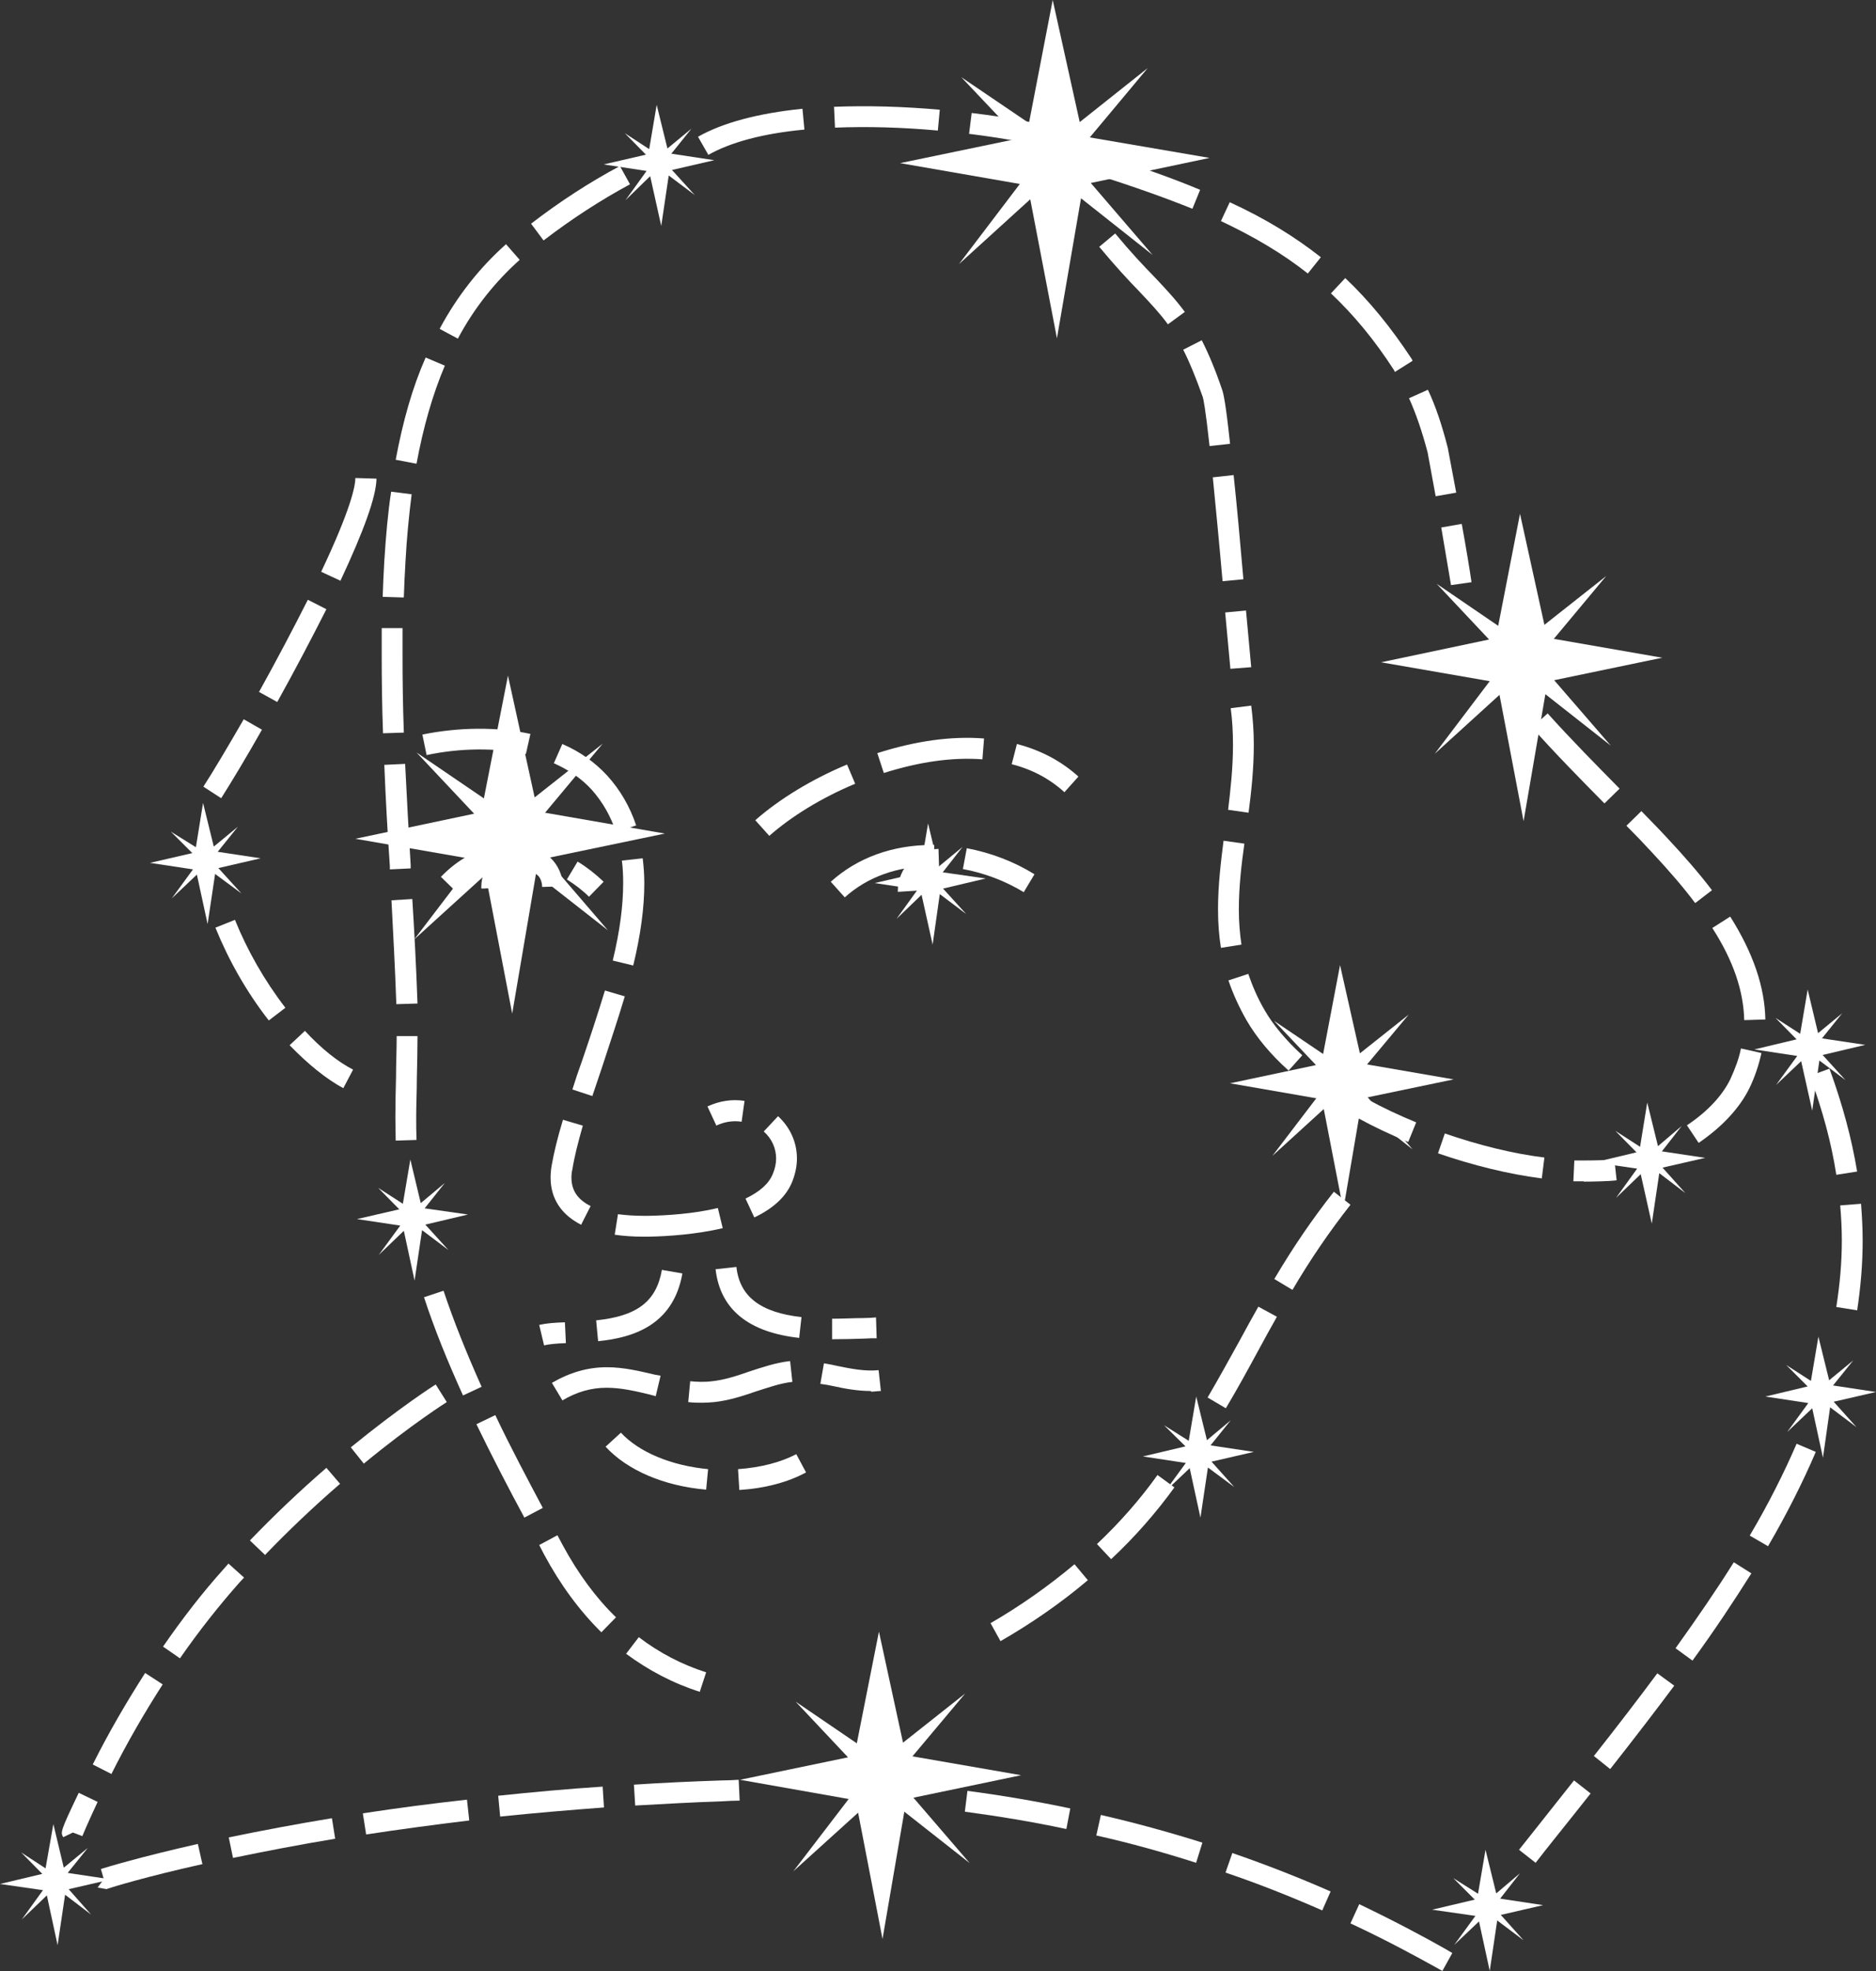 <?xml version="1.0" encoding="UTF-8"?>
<svg id="Layer_2" data-name="Layer 2" xmlns="http://www.w3.org/2000/svg" viewBox="0 0 57.65 60.54">
  <rect x="0" y="0" width="57.65" height="60.54" fill="#333333" stroke="none"/>
  <defs>
    <style>
      .cls-1 {
        fill: #fff;
      }
    </style>
  </defs>
  <g id="Layer_1-2" data-name="Layer 1">
    <g>
      <g>
        <path class="cls-1" d="M37.67,43.25l-.56-.33c.35-.6.67-1.18.98-1.74.19-.35.38-.7.58-1.05l.57.31c-.2.35-.39.7-.58,1.05-.31.57-.63,1.16-.99,1.76h0ZM39.71,39.61l-.55-.33c.58-.98,1.16-1.83,1.83-2.68l.51.4c-.65.83-1.22,1.66-1.78,2.61h0Z"/>
        <path class="cls-1" d="M30.75,50.41l-.31-.56c.9-.52,1.77-1.13,2.58-1.81l.41.49c-.84.71-1.74,1.33-2.68,1.87h0ZM34.15,47.89l-.44-.47c.71-.67,1.34-1.39,1.86-2.12l.52.38c-.55.76-1.2,1.51-1.95,2.21h0Z"/>
        <path class="cls-1" d="M21.51,51.96c-.82-.26-1.58-.66-2.27-1.17l.39-.51c.63.48,1.32.84,2.07,1.08l-.2.61h0ZM18.48,50.13c-.67-.66-1.26-1.46-1.76-2.39l-.15-.29.56-.3.16.3c.47.87,1.02,1.62,1.64,2.22l-.45.46h0ZM16.11,46.6c-.46-.85-.98-1.85-1.47-2.86l.58-.28c.48,1.01,1.01,2,1.46,2.85l-.57.3h0ZM14.23,42.86c-.49-1.08-.89-2.07-1.2-3.02l.6-.2c.31.93.7,1.9,1.17,2.95l-.58.27h0Z"/>
        <path class="cls-1" d="M12.16,35.03c0-.25-.01-.48-.01-.72,0-.41.01-.82.02-1.23,0-.41.02-.83.02-1.26h.64s0,0,0,0c0,.44-.01.86-.02,1.28,0,.41-.02.81-.02,1.21,0,.23,0,.46.01.7l-.65.02h0ZM12.18,30.85c-.04-1.13-.1-2.25-.15-3.2l.64-.04c.06.95.12,2.07.16,3.21l-.65.02h0ZM11.98,26.7v-.1c-.07-1.02-.13-2.08-.17-3.11l.64-.03c.05,1.04.11,2.09.17,3.11v.1s-.63.03-.63.03h0ZM11.77,22.52c-.03-.85-.04-1.62-.04-2.37,0-.28,0-.57,0-.86h.64c0,.3,0,.58,0,.86,0,.74.01,1.5.04,2.35l-.64.02h0ZM12.4,18.35l-.64-.02c.01-.36.03-.73.05-1.1.05-.78.11-1.48.21-2.13l.63.08c-.08.64-.15,1.32-.19,2.08-.02.36-.04.73-.05,1.08h0ZM12.79,14.24l-.63-.12c.22-1.18.51-2.21.92-3.14l.59.25c-.38.9-.66,1.88-.87,3.01h0ZM14.07,10.4l-.56-.3c.54-1.01,1.23-1.88,2.04-2.6l.42.48c-.75.67-1.4,1.48-1.9,2.42h0ZM16.7,7.38l-.38-.51c.87-.67,1.79-1.27,2.73-1.77l.31.56c-.91.49-1.8,1.07-2.65,1.72h0Z"/>
        <path class="cls-1" d="M44.59,17.97c-.07-.41-.17-1-.3-1.77l.63-.11c.14.77.24,1.38.3,1.79l-.63.09h0ZM44.12,15.25c-.14-.76-.25-1.36-.25-1.36-.17-.64-.35-1.17-.57-1.66l.58-.26c.24.51.43,1.08.61,1.78,0,.02.12.62.26,1.38l-.63.11h0ZM42.87,11.43l-.03-.06c-.6-.93-1.24-1.7-1.94-2.36l.44-.47c.74.7,1.4,1.51,2.04,2.48l.03.06-.54.34h0ZM40.19,8.4c-.76-.6-1.63-1.12-2.67-1.61l.27-.58c1.09.5,2,1.06,2.8,1.69l-.4.5h0ZM36.64,6.41c-.82-.33-1.77-.67-3-1.06l.2-.61c1.24.4,2.21.74,3.04,1.09l-.24.59h0ZM32.73,4.87l-.51-.3c-.3-.12-1.23-.31-2.44-.46l.08-.64c1.18.14,2.24.34,2.62.51l.04.02.54.31-.33.55h0ZM21.77,4.76l-.32-.56c.76-.43,1.84-.72,3.21-.86l.06.64c-1.28.12-2.27.39-2.96.78h0ZM28.83,4.01c-1.11-.1-2.15-.13-3.17-.09l-.03-.64c1.04-.04,2.11-.01,3.25.09l-.06.64h0Z"/>
        <path class="cls-1" d="M52.2,35.1l-.36-.54c.63-.42,1.09-.91,1.34-1.43.14-.31.26-.62.32-.93l.63.14c-.08.36-.2.73-.37,1.08-.3.61-.84,1.19-1.56,1.68h0ZM53.6,31.33c-.02-.89-.33-1.82-.98-2.83l.55-.35c.7,1.11,1.06,2.15,1.08,3.16l-.65.02h0ZM52.09,27.73c-.36-.48-.79-.98-1.36-1.59-.23-.25-.48-.51-.75-.78l.46-.45c.26.27.52.53.76.79.58.62,1.03,1.14,1.41,1.64l-.51.39h0ZM49.3,24.67c-.71-.72-1.52-1.54-2.22-2.33l.48-.43c.7.78,1.5,1.59,2.21,2.31l-.46.45h0ZM46.44,21.6c-.24-.28-.44-.56-.62-.81l.53-.37c.17.24.36.51.59.78l-.5.4h0Z"/>
        <path class="cls-1" d="M48.67,36.28h-.07c-.08,0-.17,0-.25,0l.03-.64c.08,0,.16,0,.24,0h.06c.27,0,.76-.01.93-.03l.07.64c-.23.03-.78.04-1.01.04h0ZM47.37,36.19c-1.01-.13-2.11-.4-3.18-.77l.21-.61c1.04.36,2.09.62,3.06.74l-.08.64h0ZM43.27,35.07c-1.09-.45-2.06-.98-2.88-1.57l.38-.53c.78.57,1.7,1.07,2.75,1.5l-.24.59h0ZM39.6,32.88c-.55-.49-.98-1.01-1.29-1.54-.23-.4-.42-.82-.56-1.23l.61-.2c.13.38.29.75.5,1.11.27.47.67.94,1.16,1.39l-.43.48h0ZM37.52,29.11c-.06-.37-.09-.76-.09-1.19,0-.73.09-1.47.17-2.1l.64.09c-.09.64-.17,1.33-.17,2.02,0,.39.03.74.08,1.08l-.63.1h0ZM38.37,24.96l-.63-.09c.07-.58.15-1.27.15-1.99,0-.39-.02-.76-.07-1.13l.63-.08c.05.39.08.78.08,1.2,0,.75-.08,1.47-.16,2.08h0Z"/>
        <path class="cls-1" d="M37.81,20.54l-.16-1.73.64-.06.16,1.74-.64.05h0ZM37.57,17.85c-.1-1.15-.21-2.26-.3-3.19l.64-.07c.1.94.2,2.05.3,3.2l-.64.06h0ZM37.17,13.7c-.13-1.19-.19-1.45-.21-1.51-.21-.59-.4-1.06-.6-1.45l.57-.29c.21.41.42.91.63,1.53.04.12.11.42.24,1.65l-.64.07h0ZM35.89,9.96c-.25-.34-.53-.64-.88-1.01-.35-.36-.74-.78-1.23-1.37l.49-.41c.48.58.86.98,1.21,1.34.35.37.65.69.93,1.07l-.52.38h0Z"/>
        <path class="cls-1" d="M23.64,25.67l-.43-.48c.74-.65,1.74-1.26,2.82-1.71l.25.59c-1.03.43-1.96,1-2.65,1.61h0ZM32.71,24.33c-.45-.41-.99-.7-1.62-.86l.16-.62c.74.19,1.37.53,1.89,1l-.43.48h0ZM27.16,23.74l-.2-.61c1.16-.37,2.26-.53,3.28-.45l-.05.64c-.94-.07-1.95.08-3.03.42h0Z"/>
        <path class="cls-1" d="M25.96,27.56l-.43-.48c.82-.74,1.9-1.13,3.11-1.13h.07v.65h-.07c-1.06,0-1.98.33-2.68.96h0ZM31.46,27.4c-.56-.34-1.21-.59-1.87-.71l.12-.64c.74.14,1.45.41,2.08.8l-.33.55h0Z"/>
        <path class="cls-1" d="M18.11,27.55c-.21-.21-.45-.39-.69-.54l.33-.55c.28.17.55.38.8.62l-.45.46h0ZM14.01,27.38l-.46-.45c.88-.92,2.07-1.24,3.25-.89l-.19.62c-.26-.08-.51-.11-.76-.11-.69,0-1.31.28-1.84.84h0Z"/>
        <path class="cls-1" d="M21.58,43.08c-.14,0-.28,0-.43-.02l.06-.64c.21.02.44.03.67,0,.38-.04.75-.16,1.15-.3.4-.13.81-.27,1.25-.32l.07.64c-.37.04-.73.17-1.11.29-.41.14-.83.28-1.29.33-.12.01-.24.02-.36.02h0ZM17.29,43.02l-.33-.55c.55-.32,1.1-.48,1.69-.48.52,0,1.01.12,1.48.23l.17.03-.15.63-.18-.05c-.45-.11-.89-.21-1.33-.21-.48,0-.92.13-1.36.39h0ZM26.76,42.72c-.4,0-.79-.07-1.15-.15-.13-.03-.26-.05-.4-.07l.11-.63c.14.02.28.05.41.08.44.09.85.17,1.27.13l.07.64c-.1,0-.2.02-.3.02h0Z"/>
        <path class="cls-1" d="M22.72,45.76l-.04-.64c.7-.05,1.31-.21,1.79-.46l.3.56c-.55.3-1.26.49-2.05.54h0ZM21.71,45.75c-1.31-.11-2.44-.6-3.1-1.32l.47-.43c.56.6,1.54,1.01,2.68,1.12l-.06.63h0Z"/>
        <path class="cls-1" d="M16.72,41.32l-.15-.63c.22-.05.47-.07.79-.08l.03.64c-.29.01-.51.03-.68.07h0ZM18.38,41.19l-.06-.64c1.26-.13,1.85-.58,2.02-1.55l.63.11c-.29,1.65-1.61,1.98-2.59,2.08h0Z"/>
        <path class="cls-1" d="M25.57,41.14v-.64c.34,0,.67-.02.97-.02.13,0,.25-.01.38-.02l.02.64c-.12,0-.24,0-.37.01-.31.01-.64.02-.99.02h0ZM24.57,41.09c-1.57-.17-2.44-.88-2.58-2.11l.64-.07c.1.91.74,1.4,2,1.54l-.07.63h0Z"/>
        <path class="cls-1" d="M19.77,37.98c-.31,0-.61-.02-.88-.06l.1-.63c.24.03.5.05.79.05h.14c.56-.01,1.39-.06,2.14-.24l.15.62c-.82.19-1.69.25-2.28.26h-.16ZM17.87,37.62c-.62-.31-.95-.81-.95-1.45,0-.11.01-.24.03-.36.07-.4.18-.86.35-1.42l.61.18c-.15.53-.26.96-.32,1.34-.02.08-.03.17-.03.25,0,.4.19.68.59.88l-.29.57h0ZM23.18,37.39l-.27-.58c.44-.21.72-.46.84-.76.07-.17.1-.32.1-.47,0-.31-.13-.61-.38-.83l.44-.47c.37.34.58.8.58,1.3,0,.23-.05.47-.14.7-.18.46-.58.83-1.17,1.11h0ZM22.01,34.56l-.27-.58c.37-.17.76-.23,1.14-.17l-.09.64c-.26-.04-.53,0-.78.12h0ZM18.2,33.66l-.61-.2c.09-.29.19-.59.3-.89.24-.7.48-1.43.7-2.15l.61.18c-.22.74-.47,1.47-.7,2.18-.1.3-.2.6-.3.89h0ZM19.45,29.65l-.62-.15c.22-.91.32-1.69.32-2.38,0-.24-.01-.48-.04-.69l.64-.07c.03.24.05.5.05.77,0,.74-.11,1.57-.34,2.52h0ZM18.93,25.56c-.16-.49-.41-.93-.75-1.31-.3-.33-.69-.6-1.16-.81l.26-.59c.56.24,1.01.57,1.38.97.4.44.7.96.89,1.53l-.61.2h0ZM13.11,23.19l-.13-.63c1.11-.23,2.32-.24,3.32-.02l-.14.62c-.91-.2-2.03-.19-3.05.03h0Z"/>
        <path class="cls-1" d="M3.29,58.02l-.29-.05.19-.26-.09-.31c.19-.06,1.21-.37,2.98-.77l.14.62c-1.75.39-2.75.7-2.93.76h0ZM7.16,57.06l-.13-.63c1.01-.21,2.08-.41,3.17-.59l.1.63c-1.08.18-2.13.38-3.14.59h0ZM11.25,56.33l-.1-.64c1.05-.16,2.12-.3,3.2-.42l.07.64c-1.07.13-2.13.27-3.17.43h0ZM15.37,55.79l-.06-.64c1.05-.11,2.13-.21,3.21-.28l.04.64c-1.06.08-2.14.17-3.19.28h0ZM19.52,55.45l-.04-.64c.9-.06,1.8-.1,2.7-.13.17,0,.35-.01.52-.02l.03.64c-.18,0-.35.01-.52.02-.89.03-1.79.08-2.68.13h0Z"/>
        <path class="cls-1" d="M44.34,60.54l-.25-.14c-.53-.29-1.41-.78-2.59-1.33l.27-.59c1.19.57,2.09,1.06,2.62,1.36l.24.14-.31.56h0ZM40.63,58.67c-.96-.42-1.96-.82-2.97-1.16l.21-.6c1.02.35,2.04.75,3.02,1.18l-.26.59h0ZM36.76,57.21c-1-.32-2.04-.61-3.07-.84l.14-.63c1.05.24,2.1.53,3.12.85l-.19.61h0ZM32.76,56.17c-1.03-.22-2.07-.39-3.11-.53l.08-.64c1.06.14,2.12.32,3.16.54l-.12.63h0Z"/>
        <path class="cls-1" d="M47.19,57.21l-.51-.4c.37-.47.76-.95,1.15-1.45l.54-.68.51.4-.54.68c-.39.49-.78.97-1.15,1.45h0ZM49.48,54.33l-.5-.4c.78-.99,1.4-1.8,1.95-2.54l.52.38c-.56.75-1.18,1.56-1.96,2.55h0ZM52.01,51l-.52-.38c.68-.95,1.27-1.81,1.79-2.64l.54.34c-.53.84-1.11,1.72-1.81,2.68h0ZM54.32,47.48l-.55-.32c.58-.98,1.06-1.94,1.44-2.82l.59.25c-.39.91-.88,1.89-1.47,2.9h0Z"/>
        <path class="cls-1" d="M57.06,40.24l-.63-.1c.11-.7.17-1.37.17-2.05,0-.35-.02-.72-.05-1.07l.64-.05c.03.38.05.76.05,1.13,0,.72-.06,1.42-.17,2.15h0ZM56.43,36.08c-.15-.98-.42-1.97-.81-3.04l.6-.22c.4,1.1.68,2.13.85,3.16l-.64.1h0Z"/>
        <path class="cls-1" d="M10.55,33.42c-.52-.28-1.09-.74-1.65-1.32l.47-.44c.5.54,1.01.95,1.48,1.19l-.3.57h0ZM8.26,31.34c-.68-.87-1.24-1.86-1.64-2.85l.6-.24c.38.94.91,1.87,1.55,2.7l-.51.39h0Z"/>
        <path class="cls-1" d="M6.79,24.51l-.54-.35c.31-.48.76-1.24,1.24-2.07l.56.32c-.48.85-.94,1.61-1.25,2.1h0ZM8.52,21.56l-.56-.31c.55-.99,1.06-1.96,1.5-2.83l.57.29c-.44.87-.96,1.86-1.51,2.85h0ZM10.45,17.83l-.58-.27c.9-1.9,1.05-2.62,1.05-2.88l.65.02c-.01.55-.38,1.58-1.11,3.14h0Z"/>
        <path class="cls-1" d="M14.79,27.28v-.03c0-.68.53-1.23,1.22-1.25h.04c.68,0,1.23.53,1.25,1.22l-.64.02c0-.33-.28-.59-.6-.59-.35,0-.61.28-.61.61l-.64.03h0Z"/>
        <path class="cls-1" d="M27.59,27.4v-.04c0-.7.55-1.27,1.25-1.29l.02.64c-.34,0-.63.3-.63.64l-.64.04h0Z"/>
        <path class="cls-1" d="M1.94,56.42c-.08-.15-.09-.17.48-1.36l.58.28c-.31.66-.47,1.05-.47,1.05l-.29-.11-.29.14h0ZM3.42,54.48l-.57-.29c.49-.98,1.04-1.92,1.61-2.81l.54.35c-.56.87-1.1,1.8-1.58,2.76h0ZM5.53,50.93l-.52-.36c.6-.87,1.23-1.68,1.87-2.39l.14-.16.48.43-.14.15c-.62.7-1.24,1.48-1.83,2.33h0ZM8.14,47.75l-.46-.44c.73-.76,1.53-1.52,2.35-2.23l.42.49c-.81.7-1.59,1.44-2.31,2.19h0ZM11.18,44.95l-.4-.5c1.51-1.23,2.57-1.91,2.61-1.93l.34.54s-1.08.68-2.55,1.89h0Z"/>
      </g>
      <g>
        <polygon class="cls-1" points="21.35 5.99 20.55 5.39 20.32 6.94 19.98 5.41 19.22 6.15 19.87 5.25 18.55 5.05 19.85 4.75 19.2 4.09 19.95 4.58 20.18 3.22 20.51 4.56 21.25 3.95 20.63 4.72 21.95 4.92 20.65 5.22 21.35 5.99"/>
        <polygon class="cls-1" points="51.79 36.64 50.99 36.03 50.76 37.58 50.42 36.06 49.66 36.79 50.31 35.89 48.99 35.7 50.29 35.39 49.64 34.73 50.4 35.22 50.62 33.86 50.95 35.2 51.68 34.58 51.07 35.36 52.4 35.56 51.09 35.86 51.79 36.64"/>
        <polygon class="cls-1" points="56.71 33.17 55.91 32.57 55.69 34.11 55.35 32.59 54.58 33.32 55.23 32.43 53.91 32.23 55.21 31.92 54.56 31.26 55.32 31.75 55.55 30.39 55.87 31.73 56.61 31.12 55.99 31.89 57.32 32.09 56.01 32.4 56.71 33.17"/>
        <polygon class="cls-1" points="57.05 43.83 56.24 43.22 56.02 44.77 55.69 43.25 54.92 43.98 55.57 43.09 54.25 42.89 55.55 42.58 54.89 41.92 55.65 42.41 55.88 41.05 56.21 42.39 56.95 41.78 56.33 42.55 57.65 42.75 56.35 43.05 57.05 43.83"/>
        <polygon class="cls-1" points="46.82 59.59 46.01 58.98 45.78 60.53 45.45 59.01 44.69 59.73 45.34 58.84 44.01 58.65 45.32 58.34 44.66 57.68 45.42 58.16 45.65 56.81 45.98 58.15 46.71 57.53 46.1 58.31 47.42 58.51 46.12 58.81 46.82 59.59"/>
        <polygon class="cls-1" points="37.93 45.67 37.12 45.07 36.89 46.61 36.56 45.09 35.79 45.82 36.44 44.93 35.12 44.73 36.43 44.42 35.77 43.77 36.53 44.25 36.76 42.89 37.09 44.23 37.82 43.62 37.2 44.39 38.53 44.59 37.23 44.89 37.93 45.67"/>
        <polygon class="cls-1" points="13.78 38.39 12.97 37.78 12.74 39.33 12.41 37.8 11.64 38.54 12.3 37.64 10.97 37.44 12.27 37.14 11.62 36.48 12.38 36.97 12.61 35.61 12.93 36.95 13.67 36.33 13.05 37.11 14.38 37.3 13.07 37.61 13.78 38.39"/>
        <polygon class="cls-1" points="7.42 27.44 6.61 26.84 6.38 28.38 6.05 26.86 5.28 27.59 5.93 26.7 4.61 26.5 5.91 26.2 5.25 25.54 6.02 26.02 6.24 24.66 6.57 26 7.31 25.39 6.69 26.16 8.01 26.36 6.71 26.66 7.42 27.44"/>
        <polygon class="cls-1" points="2.8 58.8 2 58.19 1.77 59.74 1.44 58.21 .67 58.95 1.32 58.05 0 57.86 1.3 57.55 .65 56.89 1.4 57.38 1.64 56.02 1.96 57.36 2.7 56.75 2.08 57.52 3.41 57.72 2.11 58.02 2.8 58.8"/>
        <polygon class="cls-1" points="29.69 28.07 28.88 27.46 28.66 29.01 28.32 27.48 27.55 28.22 28.2 27.32 26.88 27.12 28.18 26.82 27.53 26.16 28.29 26.65 28.52 25.29 28.84 26.62 29.58 26.01 28.97 26.79 30.29 26.98 28.98 27.29 29.69 28.07"/>
      </g>
      <g>
        <polygon class="cls-1" points="35.42 7.83 33.22 6.09 32.48 10.39 31.66 6.12 29.47 8.11 31.34 5.65 27.66 5.01 31.32 4.25 29.54 2.37 31.62 3.78 32.35 0 33.18 3.75 35.27 2.09 33.49 4.22 37.17 4.85 33.52 5.62 35.42 7.83"/>
        <polygon class="cls-1" points="18.68 28.57 16.47 26.84 15.74 31.13 14.92 26.86 12.73 28.85 14.6 26.4 10.92 25.76 14.57 24.99 12.8 23.11 14.87 24.52 15.61 20.75 16.43 24.49 18.52 22.84 16.75 24.96 20.43 25.6 16.78 26.36 18.68 28.57"/>
        <polygon class="cls-1" points="29.8 57.22 27.79 55.64 27.12 59.55 26.37 55.67 24.38 57.47 26.08 55.25 22.74 54.66 26.06 53.97 24.45 52.26 26.33 53.54 27.01 50.11 27.75 53.52 29.66 52.01 28.04 53.94 31.38 54.52 28.07 55.21 29.8 57.22"/>
        <polygon class="cls-1" points="49.5 22.9 47.49 21.32 46.82 25.22 46.08 21.34 44.09 23.15 45.78 20.92 42.44 20.34 45.76 19.64 44.15 17.93 46.04 19.22 46.71 15.78 47.46 19.19 49.36 17.69 47.75 19.62 51.08 20.2 47.76 20.89 49.5 22.9"/>
        <polygon class="cls-1" points="43.41 35.3 41.81 34.04 41.28 37.15 40.68 34.06 39.1 35.5 40.45 33.73 37.8 33.27 40.44 32.71 39.15 31.35 40.66 32.37 41.18 29.64 41.79 32.35 43.29 31.16 42.01 32.69 44.67 33.15 42.03 33.7 43.41 35.3"/>
      </g>
    </g>
  </g>
</svg>